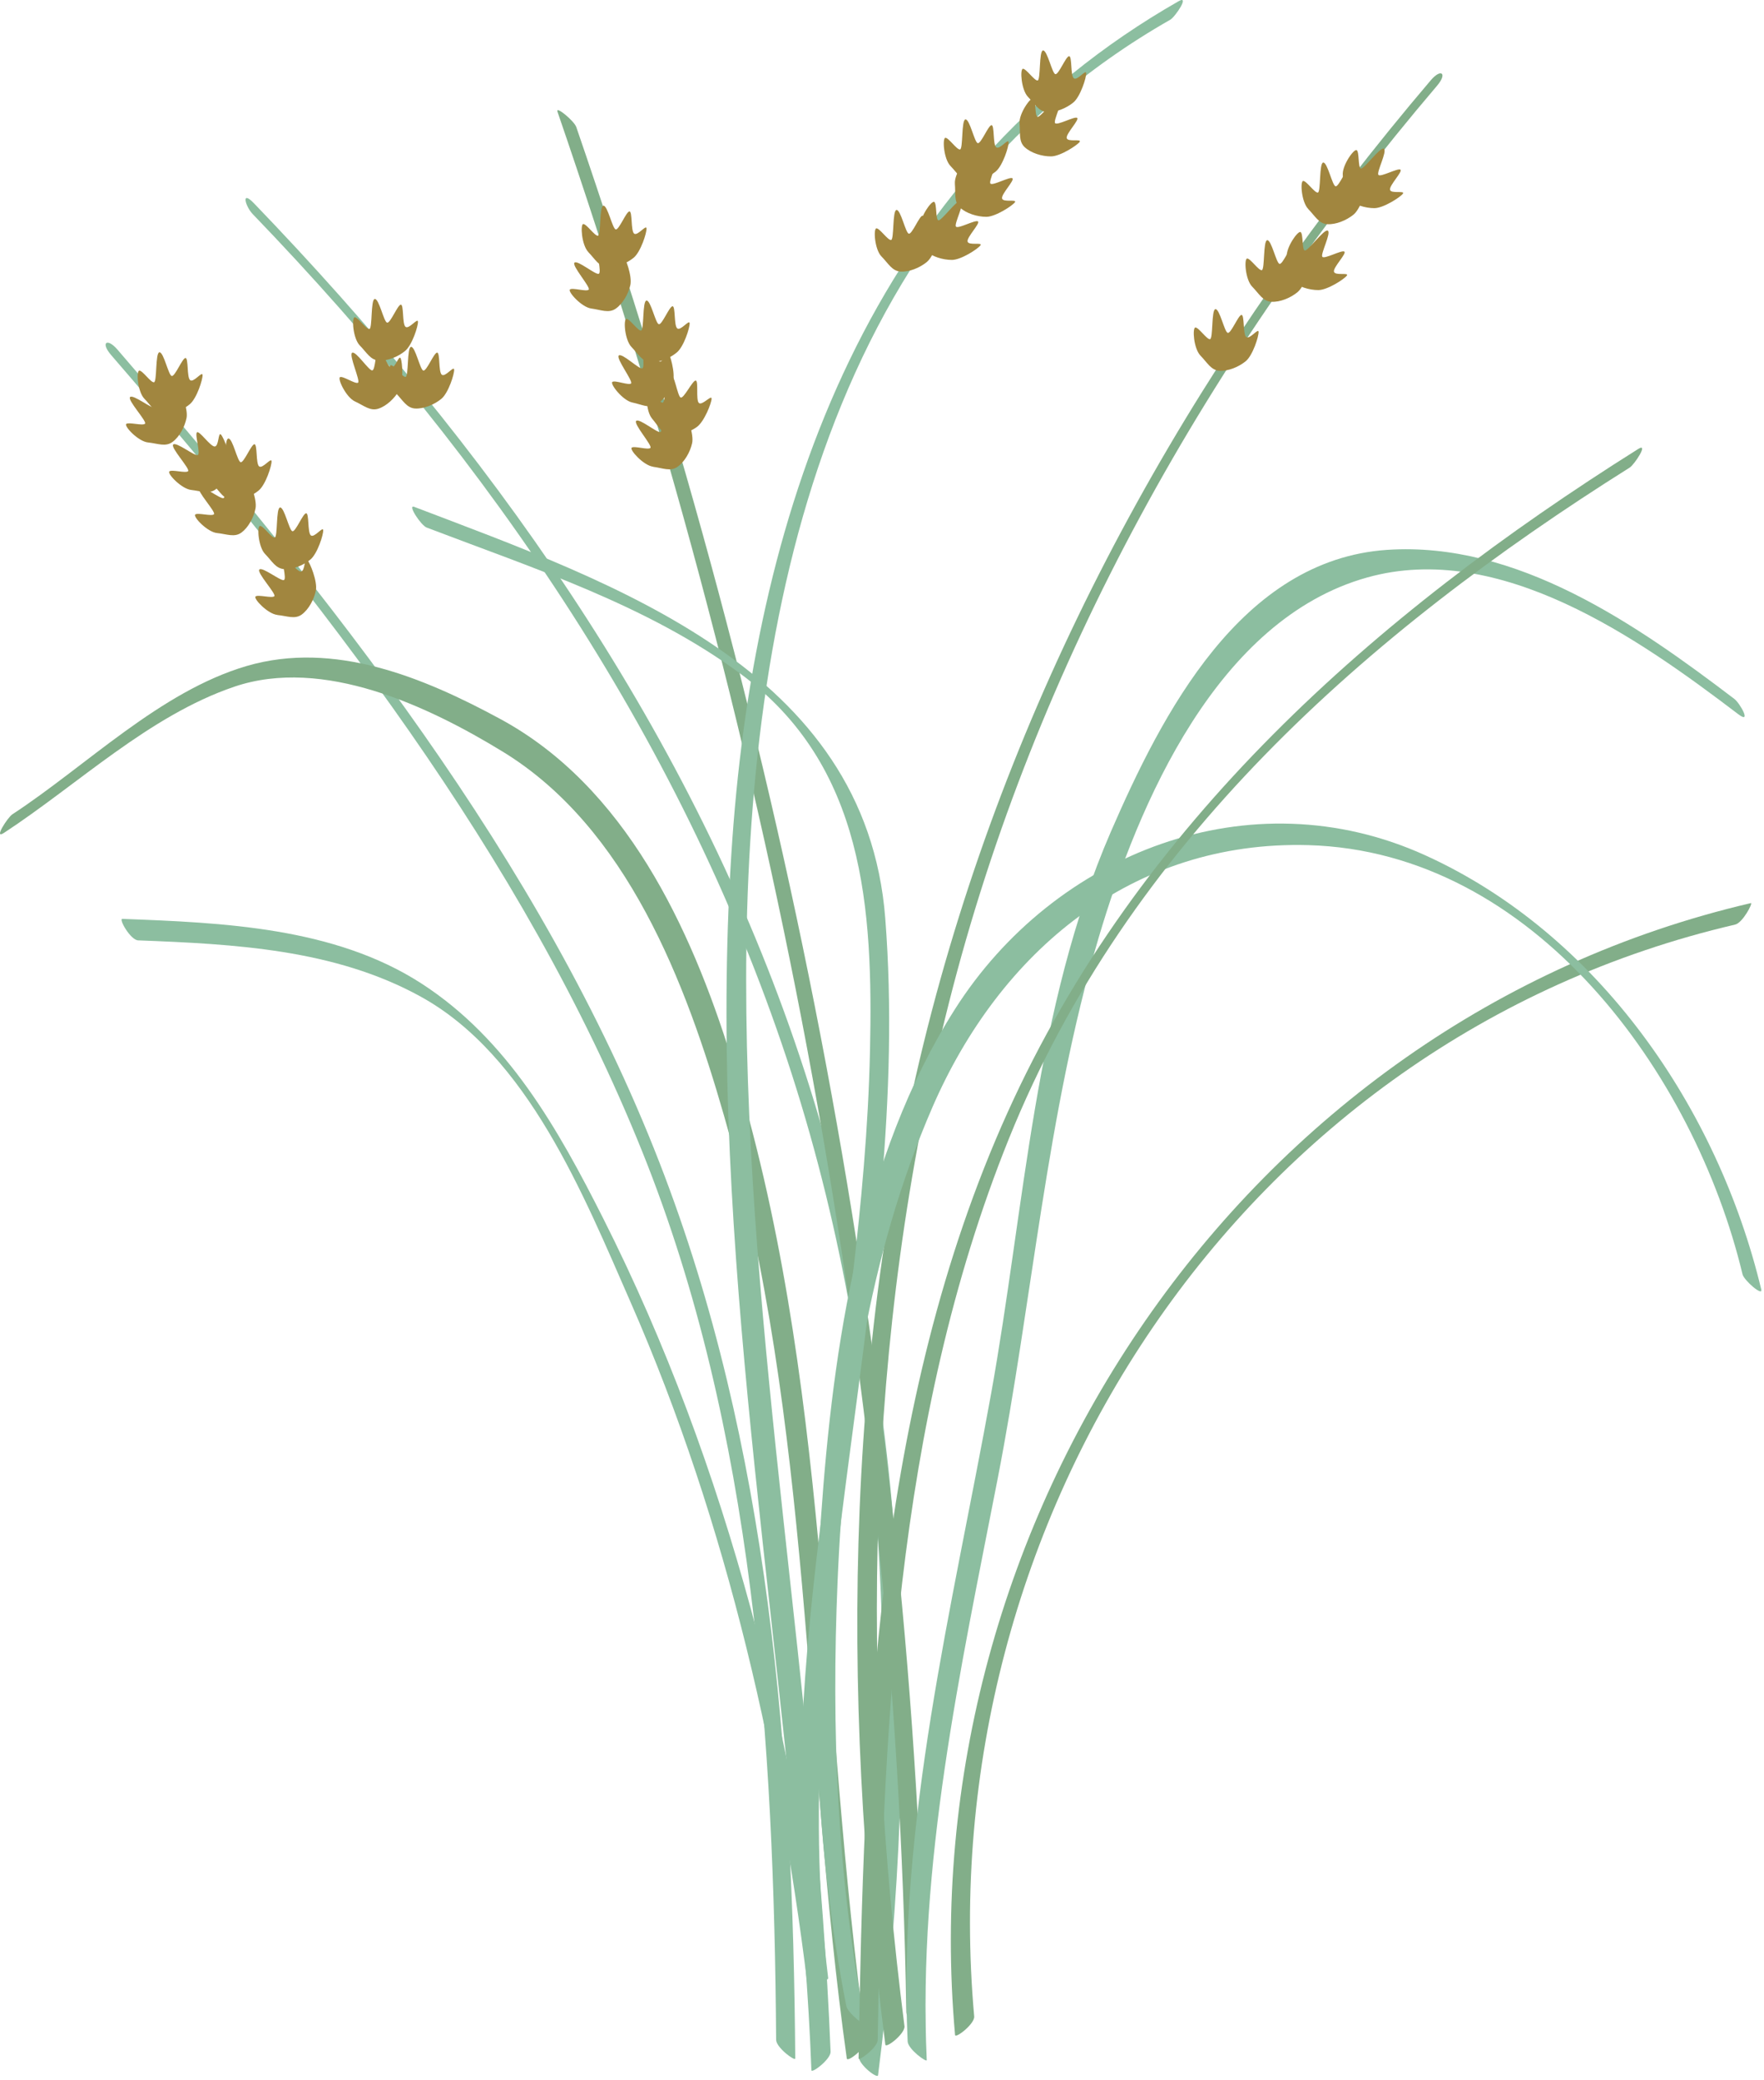 
        <svg xmlns:rdf="http://www.w3.org/1999/02/22-rdf-syntax-ns#" xmlns="http://www.w3.org/2000/svg" xmlns:cc="http://creativecommons.org/ns#" xmlns:xlink="http://www.w3.org/1999/xlink" xmlns:dc="http://purl.org/dc/elements/1.1/" x="0px" y="0px" width="425" height="501" viewBox="0 0 425 501" xml:space="preserve">
            <title>Scirpus americanus (Bulrush)</title>
            <desc xmlns:ian_image_library="https://ian.umces.edu/media-library/">
                <ian_image_library:title>Scirpus americanus (Bulrush)</ian_image_library:title>
                <ian_image_library:descr>Illustration of Scirpus americanus (Bulrush)</ian_image_library:descr>
                <ian_image_library:scene>
                    <ian_image_library:contains>sedge, bulrush, marsh, wetland, Plantae, vascular, Magnoliophyta, angiosperm, flowering plant, Liliopsida, monocot, Commelinidae, Cyperales, Cyperaceae, Scirpus, americanus</ian_image_library:contains>
                    <ian_image_library:when>2003-01-01</ian_image_library:when>
                </ian_image_library:scene>
            </desc>
            
 <defs></defs>
 <path d="m26.746 85.486c50.079 57.935 99.181 120.25 127.99 191.89 26.955 67.003 31.728 142.51 32.259 213.95.02 1.865 4.604 5.245 4.604 4.477-.538-72.59-6.18-147.56-32.717-215.8-28.41-73.12-79.86-137.09-130.62-195.84-2.537-2.904-4.038-1.599-1.514 1.316z" fill="#8CBEA0"/>
 <path d="m211.55 499.84c10.67-83.686 7.499-168.77-20.115-249.03-26.422-76.818-74.307-143.77-130.27-201.87-3.178-3.292-2.046.774-.296 2.606 57.302 59.469 104.51 128.16 129.93 207.27 24.511 76.313 26.214 157.57 16.143 236.53-.22 1.79 4.48 5.48 4.61 4.49z" fill="#8CBEA0"/>
 <path d="m217.91 487.99c-10.488-82.183-9.721-165.74 10.704-246.4 20.774-82.136 62.93-156.7 117.63-220.96 2.504-2.942 1.003-4.248-1.515-1.313-53.983 63.427-95.594 135.98-118.12 216.42-23.34 83.416-24.215 171.31-13.31 256.73.15 1 4.85-2.68 4.62-4.48z" fill="#82AE89"/>
 <path d="m222.96 489.15c-2.564-156.94-33.147-310.35-84.121-458.56-.485-1.434-5.063-5.257-4.524-3.675 50.887 147.95 81.47 301.06 84.048 457.76.02 1.87 4.61 5.21 4.59 4.47z" fill="#82AE89"/>
 <path d="m234.71 485.66c-10.711-119.63 64.37-235.24 183.32-262.96 1.852-.417 4.383-5.298 3.804-5.177-122.43 28.53-202.81 149-191.73 272.62.08.94 4.78-2.67 4.61-4.48z" fill="#82AE89"/>
 <path d="m208.63 491.33c-11.074-78.992-8.455-159.75-32.468-236.68-9.775-31.31-25.514-65.185-55.653-81.49-18.479-9.997-39.968-18.917-61.072-12.75-20.856 6.112-38.648 24.073-56.467 35.733-1.111.721-4.645 6.187-2.02 4.47 17.887-11.72 34.973-28.233 55.484-35.208 21.395-7.27 46.747 4.666 64.667 15.625 29.991 18.318 44.148 55.68 53.351 87.751 21.246 74.044 18.971 151.39 29.566 227.03.15 1.03 4.86-2.7 4.61-4.47z" fill="#82AE89"/>
 <path d="m208.43 486.89c-6.813-34.751-8.125-70.679-6.631-105.99 1.623-38.688 7.331-78.481 22.862-114.24 16.224-37.362 48.012-64.29 90.584-63.099 54.334 1.535 92.988 55.027 104.58 103.36.35 1.475 4.941 5.433 4.517 3.669-10.488-43.73-39.267-85.67-80.992-104.6-42.208-19.152-89.386-.552-113.32 37.153-22.646 35.679-29.345 80.999-32.226 122.34-2.74 39.005-1.441 79.274 6.106 117.73.30 1.5 4.89 5.52 4.52 3.68z" fill="#8CBEA0"/>
 <path d="m223.28 496.19c-2.154-47.271 8.037-93.628 17.031-139.73 8.462-43.367 11.801-88.06 24.369-130.55 9.627-32.535 28.598-76.71 64.701-86.815 31.956-8.96 65.535 14.763 89.394 32.912 3.379 2.585.424-2.639-.896-3.648-23.677-18.014-52.401-38.001-83.665-35.921-35.281 2.37-54.259 39.537-66.585 67.912-18.412 42.465-20.728 90.403-28.86 135.43-9.344 51.626-22.504 103.04-20.088 155.93.10 1.88 4.64 5.17 4.61 4.48z" fill="#8CBEA0"/>
 <path d="m199.51 476.25c-10.596-85.489 20.391-169.48 13.78-255.02-4.652-60.163-65.629-80.877-113.49-99.147-1.724-.653 1.588 4.436 3.002 4.988 25.817 9.855 53.034 18.627 75.532 35.161 30.024 22.094 32.031 56.602 31.27 91.002-1.636 73.465-23.771 145.57-14.615 219.36.19 1.49 4.77 5.62 4.53 3.66z" fill="#8CBEA0"/>
 <path d="m199.67 486.89c-7.749-66.559-24.033-133.36-54.333-193.41-10.906-21.617-23.043-43.192-43.832-56.616-20.983-13.552-47.891-14.628-72.032-15.544-.949-.027 1.979 5.11 3.804 5.177 23.13.889 47.298 2.114 68.025 13.518 25.911 14.245 39.321 47.871 50.638 73.661 23.447 53.472 36.487 111.72 43.219 169.54.16 1.49 4.73 5.62 4.5 3.67z" fill="#8CBEA0"/>
 <path d="m200.11 494.16c-3.433-86.391-20.337-171.62-20.337-258.28 0-88.336 19.428-183.92 102.18-231.13 1.164-.653 4.786-6.039 2.02-4.463-73.728 42.055-101.8 121.05-107.53 201.88-6.375 90.005 10.515 179.49 17.442 268.93.707 9.175 1.259 18.357 1.609 27.547.06.83 4.7-2.65 4.62-4.49z" fill="#8CBEA0"/>
 <path d="m211.47 491.33c1.178-72.873 4.012-148.63 31.606-217.07 28.611-70.947 86.102-121.75 149.57-161.64 1.131-.707 4.692-6.146 2.02-4.463-63.502 39.894-120.6 90.389-151.94 159.85-31.903 70.699-34.616 151.54-35.868 227.8-.01.73 4.58-2.6 4.61-4.48z" fill="#82AE89"/>
 <path d="m157.08 100.8c1.542 1.791 2.315 3.675 4.362 3.932 2.06.256 4.651-.6 6.442-1.878 1.797-1.286 3.561-5.81 3.561-6.847 0-1.01-2.316 1.798-3.077 1.037-.767-.774 0-5.385-.767-5.385-.774 0-2.821 4.348-3.595 4.093-.767-.249-1.542-5.891-2.564-5.891-1.023 0-1.023 7.083-1.797 7.129-.768.054-2.565-3.056-3.326-3.056-.76.005-.76 5.067.77 6.87z" fill="#A1863F"/>
 <path d="m152.33 96.944c2.309.484 4.066 1.521 5.85.464 1.784-1.05 3.319-3.299 3.952-5.413.646-2.114-.72-6.786-1.34-7.607-.633-.801-.74 2.827-1.817 2.707-1.077-.148-3.285-4.275-3.898-3.811-.606.472.424 5.184-.343 5.447-.754.263-4.813-3.736-5.641-3.117-.801.633 3.521 6.233 2.941 6.752-.585.505-3.891-.862-4.503-.37-.60.464 2.48 4.457 4.8 4.948z" fill="#A1863F"/>
 <path d="m152.15 83.588c1.649 1.69 2.544 3.527 4.618 3.628 2.06.135 4.584-.902 6.274-2.302 1.724-1.387 3.171-6.039 3.117-7.056-.074-1.037-2.188 1.945-3.002 1.226-.822-.714-.371-5.366-1.131-5.318-.781.061-2.524 4.538-3.305 4.322-.781-.182-1.932-5.776-2.956-5.695-1.03.06-.552 7.115-1.313 7.23-.761.094-2.767-2.868-3.527-2.821-.77.054-.43 5.096 1.23 6.786z" fill="#A1863F"/>
 <path d="m141.76 60.747c1.649 1.689 2.551 3.521 4.611 3.635 2.067.115 4.591-.916 6.294-2.302 1.71-1.407 3.171-6.045 3.104-7.068-.074-1.03-2.188 1.938-3.009 1.239-.814-.721-.35-5.379-1.117-5.332-.774.054-2.524 4.544-3.306 4.335-.794-.202-1.945-5.789-2.962-5.715-1.017.075-.552 7.129-1.306 7.237-.774.108-2.773-2.875-3.554-2.814-.73.046-.40 5.095 1.26 6.785z" fill="#A1863F"/>
 <path d="m221.75 54.661c.208 2.356-.256 4.328 1.252 5.749 1.535 1.393 4.133 2.194 6.342 2.194 2.208 0 6.273-2.659 6.873-3.508.592-.828-2.922.128-3.104-.942-.182-1.063 3.13-4.382 2.504-4.827-.633-.458-4.826 1.898-5.305 1.252-.484-.66 2.182-5.702 1.333-6.301-.835-.592-4.941 5.177-5.601 4.78-.653-.404-.316-3.979-.949-4.417-.61-.443-3.55 3.664-3.33 6.02z" fill="#A1863F"/>
 <path d="m230.06 44.273c.209 2.356-.276 4.342 1.252 5.743 1.521 1.4 4.134 2.208 6.342 2.208 2.194-.014 6.274-2.673 6.866-3.5.579-.835-2.915.127-3.097-.949-.182-1.084 3.131-4.396 2.491-4.841-.633-.444-4.827 1.918-5.298 1.272-.479-.66 2.174-5.708 1.326-6.301-.821-.592-4.928 5.164-5.595 4.766-.659-.41-.316-3.971-.942-4.416-.62-.451-3.55 3.662-3.34 6.018z" fill="#A1863F"/>
 <path d="m245.64 29.74c.208 2.355-.256 4.341 1.266 5.735 1.521 1.393 4.133 2.208 6.314 2.194 2.222 0 6.287-2.659 6.894-3.479.592-.849-2.929.121-3.11-.949-.188-1.084 3.13-4.396 2.504-4.848-.619-.437-4.826 1.919-5.312 1.259-.478-.653 2.175-5.688 1.34-6.294-.835-.579-4.941 5.17-5.601 4.766-.653-.397-.323-3.972-.949-4.416-.62-.445-3.56 3.675-3.34 6.032z" fill="#A1863F"/>
 <path d="m85.542 96.702c2.141.99 3.642 2.376 5.608 1.737 1.972-.633 3.958-2.518 5.036-4.437 1.084-1.925.774-6.772.343-7.701-.444-.929-1.333 2.605-2.356 2.229-1.024-.37-2.283-4.875-2.983-4.558-.707.337-.707 5.15-1.507 5.245-.815.095-3.898-4.692-4.827-4.262-.929.438 2.067 6.854 1.393 7.23-.68.364-3.615-1.676-4.321-1.353-.687.329 1.461 4.907 3.614 5.87z" fill="#A1863F"/>
 <path d="m310.01 61.932c.222 2.356-.242 4.342 1.279 5.749 1.521 1.386 4.106 2.188 6.328 2.188 2.208 0 6.287-2.652 6.88-3.487.585-.835-2.928.114-3.11-.969-.182-1.064 3.131-4.369 2.505-4.814-.626-.451-4.827 1.905-5.306 1.246-.484-.653 2.168-5.682 1.333-6.281-.835-.605-4.934 5.164-5.601 4.76-.653-.397-.316-3.972-.949-4.417-.63-.445-3.56 3.675-3.36 6.025z" fill="#A1863F"/>
 <path d="m323.52 42.193c.222 2.356-.249 4.342 1.272 5.749 1.521 1.394 4.126 2.194 6.327 2.194 2.208 0 6.281-2.659 6.881-3.48.592-.849-2.929.101-3.104-.97-.183-1.063 3.123-4.375 2.504-4.827-.64-.437-4.841 1.919-5.305 1.252-.485-.646 2.175-5.682 1.333-6.288-.835-.593-4.948 5.17-5.602 4.766-.652-.404-.316-3.979-.949-4.417-.64-.442-3.57 3.678-3.36 6.021z" fill="#A1863F"/>
 <path d="m66.828 148.13c2.356.236 4.207 1.098 5.877-.114 1.669-1.232 2.969-3.642 3.4-5.796.41-2.175-1.401-6.671-2.101-7.412-.701-.768-.445 2.881-1.542 2.847-1.077-.04-3.689-3.918-4.248-3.393-.558.519.943 5.109.189 5.446-.727.35-5.157-3.231-5.904-2.538-.74.72 4.106 5.864 3.595 6.43-.532.565-3.952-.458-4.524.067-.558.52 2.915 4.2 5.258 4.45z" fill="#A1863F"/>
 <path d="m52.294 128.39c2.342.249 4.207 1.111 5.877-.114 1.656-1.225 2.969-3.629 3.386-5.789.438-2.168-1.393-6.679-2.086-7.419-.713-.747-.458 2.881-1.548 2.854-1.078-.04-3.683-3.917-4.242-3.392-.565.518.929 5.103.196 5.439-.734.35-5.164-3.231-5.911-2.538-.753.72 4.106 5.863 3.582 6.429-.519.572-3.952-.452-4.511.074-.567.54 2.901 4.22 5.257 4.46z" fill="#A1863F"/>
 <path d="m46.06 118.01c2.356.25 4.207 1.091 5.877-.127 1.669-1.219 2.969-3.615 3.386-5.783.438-2.161-1.393-6.672-2.086-7.425-.708-.741-.458 2.895-1.535 2.868-1.083-.041-3.696-3.925-4.255-3.4-.558.532.937 5.117.202 5.453-.74.343-5.17-3.245-5.917-2.532-.74.694 4.106 5.851 3.588 6.423-.525.559-3.958-.472-4.517.061-.566.52 2.914 4.2 5.257 4.46z" fill="#A1863F"/>
 <path d="m35.679 106.57c2.343.256 4.201 1.118 5.871-.114 1.669-1.212 2.955-3.622 3.393-5.776.431-2.181-1.394-6.679-2.094-7.433-.707-.748-.444 2.888-1.542 2.868-1.077-.047-3.688-3.932-4.248-3.393-.559.519.942 5.103.202 5.439-.74.337-5.163-3.231-5.917-2.531-.74.708 4.114 5.851 3.595 6.423-.532.565-3.965-.451-4.524.061-.559.55 2.908 4.23 5.264 4.46z" fill="#A1863F"/>
 <path d="m86.68 83.204c1.663 1.689 2.558 3.527 4.619 3.636 2.06.127 4.598-.896 6.294-2.303 1.709-1.394 3.17-6.032 3.109-7.062-.074-1.023-2.188 1.952-3.016 1.232-.814-.72-.356-5.366-1.118-5.332-.774.067-2.524 4.551-3.305 4.342-.794-.195-1.932-5.776-2.962-5.708-1.023.061-.545 7.129-1.306 7.229-.774.102-2.767-2.854-3.541-2.821-.757.055-.421 5.098 1.228 6.787z" fill="#A1863F"/>
 <path d="m212.38 61.776c1.656 1.689 2.551 3.521 4.611 3.636 2.073.134 4.598-.909 6.301-2.296 1.71-1.4 3.164-6.052 3.104-7.062-.074-1.037-2.188 1.946-3.009 1.226-.828-.713-.363-5.372-1.124-5.325-.768.054-2.525 4.544-3.313 4.328-.781-.195-1.926-5.782-2.949-5.715-1.023.082-.552 7.136-1.313 7.237-.761.115-2.767-2.854-3.534-2.807-.77.053-.43 5.096 1.22 6.778z" fill="#A1863F"/>
 <path d="m228.99 39.972c1.656 1.683 2.559 3.521 4.618 3.642 2.06.115 4.598-.916 6.294-2.302 1.703-1.407 3.171-6.052 3.097-7.068-.061-1.03-2.174 1.938-3.002 1.218-.814-.699-.356-5.358-1.117-5.311-.774.047-2.524 4.544-3.319 4.329-.781-.209-1.919-5.783-2.948-5.716-1.03.082-.546 7.136-1.319 7.238-.761.114-2.754-2.869-3.528-2.808-.75.046-.42 5.095 1.23 6.778z" fill="#A1863F"/>
 <path d="m247.69 23.357c1.656 1.676 2.545 3.514 4.618 3.635 2.061.114 4.585-.902 6.295-2.309 1.696-1.401 3.157-6.039 3.096-7.063-.073-1.023-2.188 1.946-3.002 1.226-.821-.707-.356-5.365-1.131-5.312s-2.524 4.53-3.306 4.329c-.78-.195-1.932-5.783-2.962-5.715-1.01.067-.545 7.135-1.306 7.237-.761.094-2.761-2.861-3.541-2.821-.75.068-.42 5.097 1.24 6.793z" fill="#A1863F"/>
 <path d="m95.418 94.742c1.656 1.69 2.558 3.528 4.618 3.656 2.061.102 4.585-.922 6.294-2.329 1.704-1.387 3.171-6.032 3.083-7.048-.054-1.031-2.161 1.938-2.989 1.218-.815-.707-.357-5.365-1.118-5.312-.774.054-2.524 4.531-3.319 4.329-.78-.202-1.924-5.776-2.948-5.715-1.023.067-.545 7.129-1.333 7.237-.747.108-2.747-2.861-3.514-2.814-.766.060-.423 5.102 1.233 6.778z" fill="#A1863F"/>
 <path d="m289.24 85.668c1.649 1.689 2.531 3.521 4.604 3.643 2.06.107 4.584-.91 6.295-2.316 1.702-1.4 3.164-6.032 3.089-7.068-.054-1.01-2.167 1.959-2.995 1.239-.808-.707-.356-5.379-1.131-5.312-.754.047-2.512 4.53-3.306 4.322-.781-.202-1.932-5.776-2.955-5.716-1.017.074-.539 7.136-1.319 7.237-.754.108-2.747-2.868-3.521-2.814-.76.054-.43 5.088 1.24 6.785z" fill="#A1863F"/>
 <path d="m301.7 69.054c1.649 1.683 2.544 3.521 4.618 3.628 2.06.128 4.584-.908 6.28-2.301 1.717-1.394 3.171-6.039 3.11-7.056-.067-1.037-2.175 1.945-3.009 1.226-.814-.72-.351-5.372-1.124-5.325-.769.047-2.524 4.544-3.306 4.329-.781-.188-1.933-5.776-2.955-5.702-1.017.067-.553 7.122-1.319 7.223-.762.108-2.761-2.861-3.521-2.807-.78.046-.44 5.095 1.22 6.785z" fill="#A1863F"/>
 <path d="m315.2 50.353c1.643 1.689 2.545 3.527 4.611 3.642 2.06.122 4.584-.908 6.301-2.309 1.696-1.4 3.158-6.032 3.091-7.062-.075-1.01-2.182 1.946-2.996 1.226-.828-.714-.37-5.366-1.131-5.312-.774.054-2.525 4.53-3.306 4.328-.795-.195-1.938-5.776-2.962-5.715-1.023.068-.545 7.136-1.307 7.237-.76.101-2.76-2.861-3.534-2.807-.76.053-.42 5.082 1.24 6.772z" fill="#A1863F"/>
 <path d="m63.873 133.44c1.649 1.69 2.544 3.521 4.618 3.642 2.06.121 4.584-.902 6.294-2.309 1.703-1.407 3.157-6.032 3.083-7.069-.061-1.017-2.174 1.959-2.989 1.239-.814-.72-.37-5.379-1.13-5.312-.768.034-2.524 4.523-3.305 4.322-.781-.209-1.933-5.782-2.956-5.722-1.03.074-.539 7.143-1.313 7.244-.76.101-2.753-2.868-3.527-2.8-.775.04-.432 5.08 1.225 6.77z" fill="#A1863F"/>
 <path d="m51.405 116.82c1.663 1.689 2.544 3.527 4.618 3.642 2.06.122 4.598-.916 6.294-2.316 1.703-1.386 3.17-6.038 3.109-7.055-.074-1.023-2.187 1.945-3.016 1.225-.808-.72-.356-5.365-1.124-5.317-.761.06-2.531 4.537-3.313 4.321-.781-.182-1.918-5.776-2.955-5.695-1.024.055-.539 7.116-1.313 7.217-.76.107-2.753-2.854-3.527-2.807-.759.08-.422 5.12 1.227 6.81z" fill="#A1863F"/>
 <path d="m34.798 96.056c1.649 1.689 2.544 3.514 4.604 3.628 2.074.128 4.592-.901 6.301-2.302 1.71-1.394 3.171-6.039 3.097-7.055-.067-1.023-2.181 1.945-3.002 1.225s-.357-5.371-1.117-5.324c-.774.054-2.524 4.544-3.319 4.328-.781-.188-1.925-5.783-2.948-5.702-1.023.061-.552 7.123-1.319 7.223-.761.107-2.76-2.861-3.527-2.807-.783.053-.427 5.096 1.23 6.786z" fill="#A1863F"/>
 <path d="m142.46 74.312c2.343.316 4.181 1.205 5.877.04 1.697-1.185 3.063-3.547 3.535-5.702.484-2.154-1.212-6.712-1.898-7.486-.687-.753-.519 2.888-1.609 2.834-1.084-.061-3.588-4.013-4.161-3.507-.579.519.801 5.136.054 5.453-.74.331-5.096-3.359-5.843-2.686-.76.68 3.958 5.958 3.42 6.509-.539.559-3.938-.552-4.518-.041-.57.513 2.8 4.275 5.14 4.586z" fill="#A1863F"/>
 <path d="m157.34 112.43c2.329.303 4.167 1.205 5.87.02 1.703-1.171 3.063-3.548 3.541-5.695.484-2.141-1.225-6.705-1.905-7.473-.687-.753-.525 2.875-1.616 2.814-1.077-.06-3.588-4.019-4.16-3.5-.572.518.814 5.136.061 5.466-.734.316-5.089-3.379-5.85-2.692s3.958 5.957 3.42 6.516c-.539.552-3.938-.565-4.511-.054-.56.50 2.81 4.26 5.16 4.58z" fill="#A1863F"/>
</svg>
